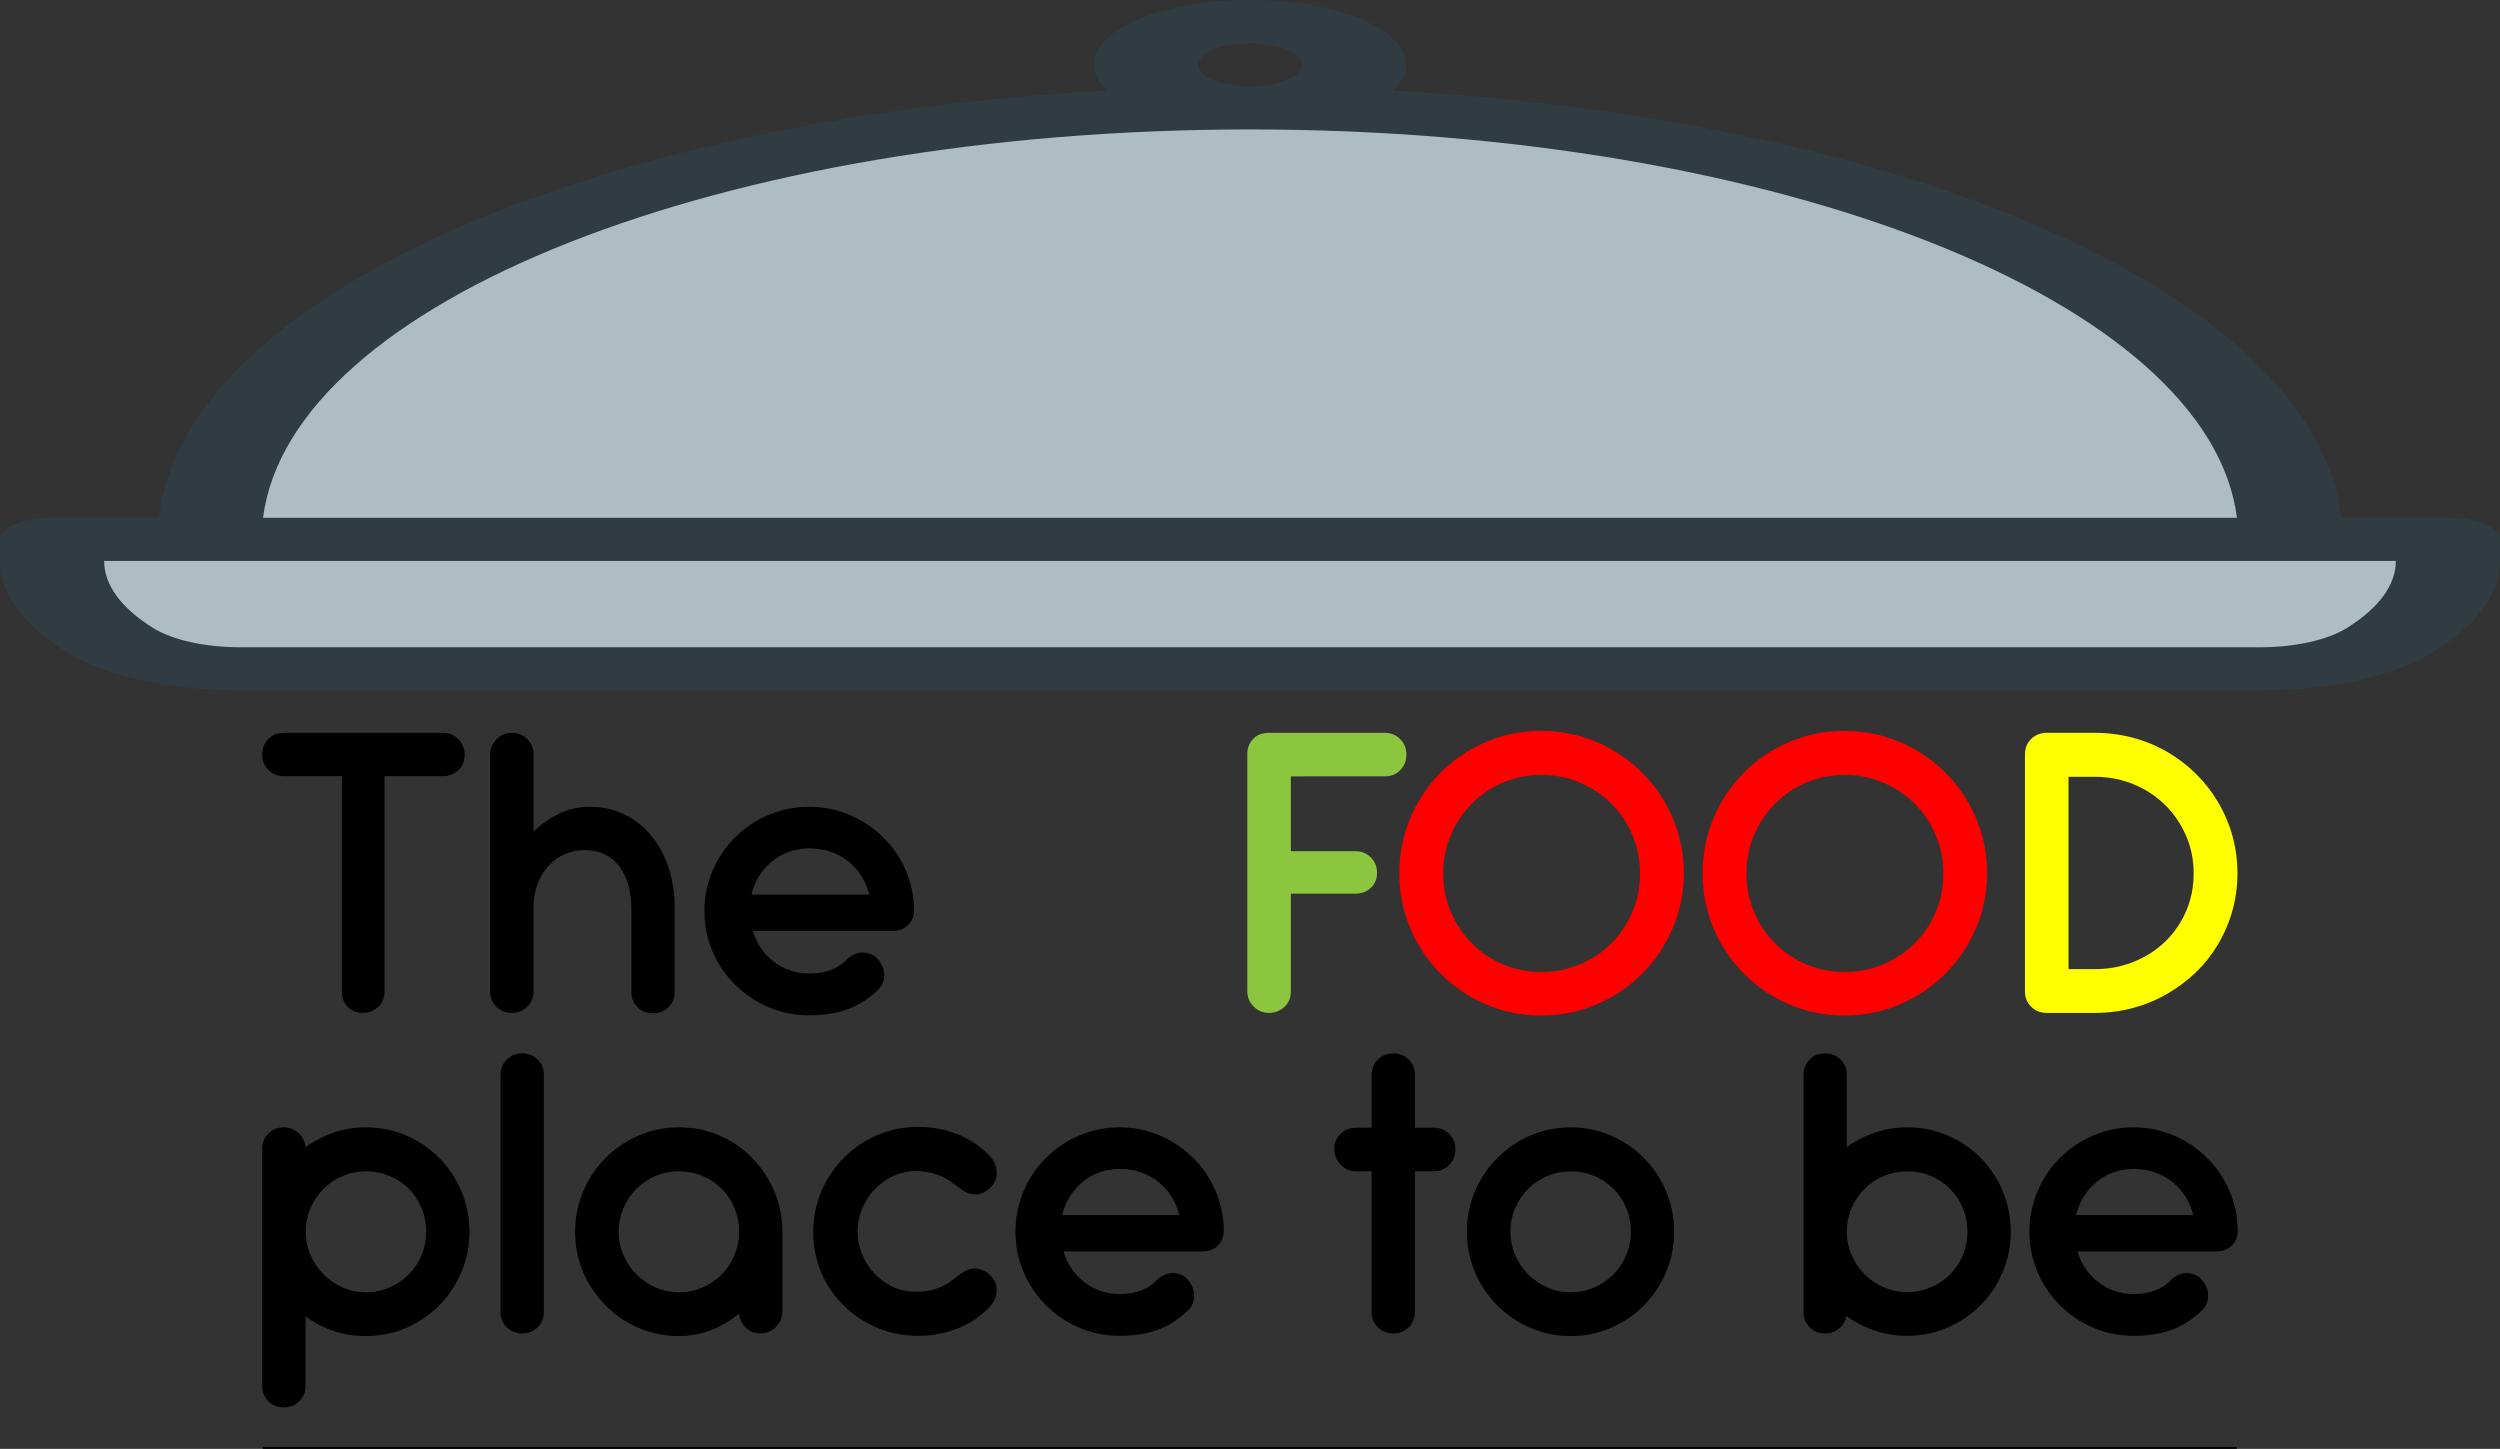 <?xml version="1.0" encoding="utf-8"?>
<!-- Generator: Adobe Illustrator 23.0.6, SVG Export Plug-In . SVG Version: 6.00 Build 0)  -->
<svg version="1.2" baseProfile="tiny" id="Calque_1"
	 xmlns="http://www.w3.org/2000/svg" xmlns:xlink="http://www.w3.org/1999/xlink" x="0px" y="0px" viewBox="0 0 1236 716.32"
	 xml:space="preserve">
<rect x="0" y="0" width="1236" height="716.32" fill="#333333" stroke="none"/>
<path d="M171.892,497.751c-1.912-2.019-2.867-4.544-2.867-7.572V383.728h-28.776c-3.029,0-5.554-1.028-7.572-3.083
	c-2.02-2.055-3.029-4.598-3.029-7.626c0-3.029,1.009-5.572,3.029-7.627c2.018-2.056,4.543-3.083,7.572-3.083h78.756
	c3.029,0,5.571,1.046,7.627,3.138c2.055,2.092,3.083,4.652,3.083,7.681c0,3.174-1.011,5.698-3.029,7.573
	c-2.164,2.02-4.725,3.029-7.681,3.029H190.12v106.451c0,3.028-1.046,5.554-3.137,7.572c-2.093,2.021-4.652,3.029-7.681,3.029
	C176.273,500.78,173.801,499.771,171.892,497.751z"/>
<path d="M315.233,497.968c-2.056-2.019-3.083-4.544-3.083-7.573v-41.109c0-8.654-2.02-15.686-6.058-21.095
	c-4.111-5.264-9.809-7.897-17.093-7.897c-3.462,0-6.726,0.668-9.791,2.001c-3.066,1.335-5.717,3.229-7.951,5.68
	c-2.236,2.38-4.003,5.211-5.301,8.492c-1.298,3.283-2.02,6.834-2.164,10.656v42.948c0,3.029-1.028,5.571-3.083,7.627
	c-2.056,2.055-4.598,3.083-7.627,3.083s-5.59-1.044-7.681-3.138c-2.093-2.09-3.137-4.614-3.137-7.572V373.234
	c0-1.515,0.287-2.938,0.865-4.273c0.577-1.333,1.369-2.505,2.38-3.516c2.091-2.091,4.615-3.138,7.573-3.138
	c3.029,0,5.588,1.046,7.681,3.138c2.018,2.02,3.029,4.616,3.029,7.789v37.863c4.038-3.895,8.401-6.905,13.09-9.033
	c4.688-2.126,9.52-3.191,14.497-3.191c6.202,0,11.9,1.228,17.093,3.678c5.192,2.453,9.664,5.95,13.415,10.494
	c3.749,4.473,6.634,9.773,8.654,15.903c2.019,6.131,3.029,12.766,3.029,19.905v41.542c0,3.029-1.028,5.555-3.083,7.573
	c-2.055,2.02-4.598,3.028-7.626,3.028C319.831,500.996,317.289,499.987,315.233,497.968z"/>
<path d="M380.195,498.021c-6.274-2.632-11.829-6.328-16.66-11.088c-4.833-4.761-8.583-10.277-11.251-16.552
	c-2.669-6.274-4.002-12.909-4.002-19.905c0-6.995,1.333-13.648,4.002-19.96c2.667-6.31,6.418-11.846,11.251-16.605
	c4.831-4.76,10.386-8.455,16.66-11.089c6.274-2.632,12.909-3.949,19.905-3.949c6.924,0,13.504,1.317,19.743,3.949
	c6.237,2.634,11.773,6.293,16.606,10.98c4.831,4.689,8.601,10.152,11.305,16.39c2.704,6.239,4.092,12.819,4.165,19.743
	c0,3.029-0.992,5.5-2.975,7.41c-1.985,1.912-4.527,2.867-7.627,2.867H372.19c0.865,3.029,2.18,5.842,3.949,8.438
	c1.766,2.596,3.875,4.832,6.329,6.707c2.451,1.947,5.192,3.426,8.222,4.436c3.029,1.011,6.166,1.515,9.412,1.515
	c8.293,0,14.748-2.56,19.365-7.681c2.307-1.803,4.687-2.705,7.14-2.705c1.226,0,2.416,0.216,3.57,0.649
	c2.091,0.722,3.822,2.236,5.192,4.544c1.226,1.876,1.839,3.895,1.839,6.058c0,3.175-1.371,5.88-4.111,8.114
	c-3.895,3.607-8.151,6.347-12.766,8.221c-5.771,2.309-12.514,3.463-20.23,3.463C393.104,501.971,386.47,500.655,380.195,498.021z
	 M429.742,442.254c-0.794-3.316-2.074-6.364-3.84-9.141c-1.768-2.775-3.913-5.174-6.437-7.194c-2.669-2.091-5.625-3.695-8.871-4.814
	c-3.246-1.117-6.636-1.677-10.169-1.677c-7.213,0-13.487,2.164-18.824,6.491c-2.525,2.093-4.652,4.527-6.383,7.302
	c-1.731,2.777-2.958,5.788-3.678,9.033H429.742z"/>
<path fill="#8CC63F" d="M619.809,497.643c-2.092-2.09-3.137-4.578-3.137-7.464V372.693c0-2.667,0.829-4.977,2.488-6.924
	c1.947-2.307,4.688-3.462,8.222-3.462h57.336c2.957,0,5.48,1.046,7.573,3.138c2.018,2.02,3.029,4.581,3.029,7.681
	c0,3.029-1.011,5.571-3.029,7.627c-2.02,2.055-4.544,3.083-7.573,3.083H638.2v36.998h31.914c3.029,0,5.571,1.028,7.627,3.083
	c2.055,2.055,3.083,4.598,3.083,7.626c0,3.029-1.028,5.5-3.083,7.411c-2.056,1.912-4.598,2.867-7.627,2.867H638.2v48.357
	c0,3.102-1.046,5.625-3.137,7.572c-2.164,2.021-4.725,3.029-7.681,3.029C624.423,500.78,621.9,499.736,619.809,497.643z"/>
<path fill="#FF0000" d="M734.753,496.615c-8.546-3.641-16.03-8.709-22.448-15.199c-6.491-6.491-11.521-14.01-15.091-22.556
	s-5.355-17.58-5.355-27.1c0-12.765,3.173-24.628,9.52-35.591c3.029-5.193,6.67-9.935,10.926-14.226
	c4.254-4.29,8.979-7.951,14.172-10.98c11.034-6.418,22.862-9.628,35.483-9.628c6.346,0,12.549,0.83,18.607,2.488
	c6.059,1.66,11.719,4.04,16.984,7.14c5.193,3.029,9.953,6.69,14.279,10.98c4.328,4.292,8.006,9.033,11.035,14.226
	c6.418,11.107,9.629,22.972,9.629,35.591c0,9.52-1.822,18.553-5.465,27.1s-8.707,16.065-15.199,22.556
	c-6.49,6.49-14.027,11.559-22.609,15.199c-8.584,3.643-17.67,5.463-27.262,5.463C752.368,502.078,743.3,500.258,734.753,496.615z
	 M781,476.818c5.986-2.488,11.215-5.967,15.688-10.44c4.471-4.471,7.951-9.682,10.439-15.632c2.488-5.95,3.732-12.278,3.732-18.986
	c0-6.562-1.244-12.819-3.732-18.77c-2.488-5.95-5.969-11.159-10.439-15.632c-4.473-4.471-9.701-7.968-15.688-10.494
	c-5.986-2.524-12.297-3.787-18.932-3.787s-12.927,1.263-18.877,3.787c-5.95,2.525-11.125,6.022-15.524,10.494
	c-4.473,4.473-7.951,9.682-10.439,15.632c-2.488,5.95-3.732,12.208-3.732,18.77c0,6.708,1.244,13.036,3.732,18.986
	c2.488,5.95,5.967,11.162,10.439,15.632c4.398,4.473,9.574,7.952,15.524,10.44s12.242,3.732,18.877,3.732
	S775.014,479.307,781,476.818z"/>
<path fill="#FF0000" d="M884.691,496.615c-8.547-3.641-16.029-8.709-22.448-15.199c-6.49-6.491-11.521-14.01-15.091-22.556
	s-5.355-17.58-5.355-27.1c0-12.765,3.173-24.628,9.521-35.591c3.029-5.193,6.67-9.935,10.926-14.226
	c4.255-4.29,8.979-7.951,14.172-10.98c11.035-6.418,22.862-9.628,35.484-9.628c6.345,0,12.549,0.83,18.606,2.488
	c6.059,1.66,11.72,4.04,16.984,7.14c5.193,3.029,9.953,6.69,14.28,10.98c4.327,4.292,8.006,9.033,11.035,14.226
	c6.418,11.107,9.628,22.972,9.628,35.591c0,9.52-1.822,18.553-5.464,27.1c-3.643,8.546-8.708,16.065-15.199,22.556
	c-6.491,6.49-14.028,11.559-22.609,15.199c-8.584,3.643-17.671,5.463-27.262,5.463C902.307,502.078,893.237,500.258,884.691,496.615
	z M930.938,476.818c5.986-2.488,11.214-5.967,15.687-10.44c4.472-4.471,7.951-9.682,10.439-15.632
	c2.488-5.95,3.732-12.278,3.732-18.986c0-6.562-1.244-12.819-3.732-18.77c-2.488-5.95-5.968-11.159-10.439-15.632
	c-4.473-4.471-9.7-7.968-15.687-10.494c-5.986-2.524-12.297-3.787-18.932-3.787c-6.636,0-12.928,1.263-18.877,3.787
	c-5.95,2.525-11.126,6.022-15.524,10.494c-4.473,4.473-7.951,9.682-10.439,15.632c-2.488,5.95-3.732,12.208-3.732,18.77
	c0,6.708,1.244,13.036,3.732,18.986c2.488,5.95,5.967,11.162,10.439,15.632c4.398,4.473,9.574,7.952,15.524,10.44
	c5.949,2.488,12.241,3.732,18.877,3.732C918.642,480.551,924.952,479.307,930.938,476.818z"/>
<path fill="#FFFF00" d="M1004.23,497.751c-2.055-2.019-3.083-4.544-3.083-7.572V372.91c0-3.029,1.028-5.553,3.083-7.573
	c2.056-2.018,4.598-3.029,7.627-3.029h23.8c6.419,0,12.639,0.795,18.661,2.38c6.021,1.587,11.665,3.895,16.931,6.923
	c5.264,3.029,10.043,6.653,14.334,10.873c4.29,4.219,7.951,8.889,10.98,14.009c6.419,10.891,9.628,22.647,9.628,35.267
	c0,12.549-3.209,24.27-9.628,35.159c-5.987,10.098-14.425,18.283-25.314,24.557c-5.266,3.029-10.909,5.338-16.931,6.924
	c-6.022,1.587-12.242,2.38-18.661,2.38h-23.8C1008.828,500.78,1006.286,499.771,1004.23,497.751z M1035.766,479.145
	c6.707,0,13.036-1.19,18.986-3.57c5.949-2.381,11.159-5.697,15.632-9.953c4.471-4.327,7.951-9.375,10.439-15.145
	c2.488-5.77,3.732-12.008,3.732-18.716c0-6.562-1.244-12.728-3.732-18.499c-2.488-5.769-5.933-10.854-10.331-15.253
	c-4.4-4.327-9.539-7.716-15.416-10.169c-5.879-2.451-12.135-3.714-18.77-3.787h-13.631v95.092L1035.766,479.145L1035.766,479.145z"
	/>
<path d="M132.71,692.79c-2.043-2.02-3.064-4.544-3.064-7.573V567.95c0-3.029,1.021-5.553,3.064-7.573
	c2.042-2.019,4.569-3.029,7.58-3.029c1.361,0,2.669,0.254,3.924,0.757c1.253,0.506,2.382,1.19,3.387,2.057
	c1.935,1.73,3.081,4.039,3.44,6.923c4.371-3.101,9.085-5.499,14.138-7.194c5.053-1.693,10.302-2.542,15.75-2.542
	c6.951,0,13.546,1.335,19.782,4.003c6.235,2.669,11.719,6.383,16.449,11.143c4.73,4.833,8.403,10.369,11.02,16.605
	c2.615,6.24,3.924,12.857,3.924,19.852c0,6.996-1.308,13.614-3.924,19.852c-2.617,6.239-6.29,11.775-11.02,16.605
	c-4.73,4.76-10.214,8.476-16.449,11.143c-6.235,2.67-12.83,4.004-19.782,4.004c-5.52,0-10.805-0.83-15.858-2.488
	s-9.73-4.074-14.03-7.248v34.4c0,3.029-1.04,5.554-3.118,7.573c-2.08,2.019-4.623,3.029-7.633,3.029
	C137.279,695.82,134.753,694.809,132.71,692.79z M192.54,636.535c3.655-1.585,6.843-3.748,9.568-6.49
	c2.723-2.74,4.838-5.932,6.343-9.574c1.505-3.641,2.258-7.481,2.258-11.521c0-4.111-0.753-7.986-2.258-11.629
	c-1.505-3.641-3.62-6.832-6.343-9.574c-2.725-2.74-5.913-4.868-9.568-6.383s-7.526-2.271-11.611-2.271
	c-4.015,0-7.831,0.757-11.45,2.271c-3.62,1.515-6.792,3.643-9.515,6.383c-2.795,2.812-4.964,6.041-6.504,9.682
	c-1.542,3.643-2.311,7.483-2.311,11.521c0,4.04,0.788,7.881,2.365,11.521c1.576,3.643,3.726,6.834,6.45,9.574
	c2.723,2.742,5.895,4.905,9.515,6.49c3.618,1.588,7.435,2.381,11.45,2.381C185.014,638.916,188.884,638.123,192.54,636.535z"/>
<path d="M250.592,656.225c-2.08-2.018-3.118-4.543-3.118-7.572v-117.27c0-3.029,1.038-5.553,3.118-7.572
	c2.078-2.018,4.623-3.029,7.633-3.029s5.537,1.012,7.58,3.029c2.042,2.02,3.064,4.543,3.064,7.572v117.27
	c0,3.029-1.021,5.555-3.064,7.572c-2.043,2.02-4.569,3.029-7.58,3.029C255.215,659.254,252.67,658.244,250.592,656.225z"/>
<path d="M315.85,656.549c-6.235-2.667-11.719-6.383-16.449-11.143c-4.803-4.83-8.512-10.366-11.127-16.605
	c-2.617-6.237-3.924-12.855-3.924-19.852c0-6.994,1.307-13.611,3.924-19.852c2.615-6.236,6.324-11.772,11.127-16.605
	c4.73-4.76,10.214-8.474,16.449-11.143c6.235-2.668,12.829-4.003,19.782-4.003c6.951,0,13.509,1.298,19.674,3.895
	c6.163,2.597,11.611,6.274,16.341,11.034c4.731,4.761,8.421,10.261,11.073,16.498c2.651,6.239,4.013,12.82,4.086,19.743v39.702
	c0,2.959-1.04,5.555-3.118,7.789c-0.932,1.012-2.096,1.805-3.494,2.381c-1.398,0.578-2.849,0.865-4.354,0.865
	c-2.796,0-5.161-0.937-7.096-2.812s-3.047-4.219-3.333-7.032c-9.103,7.429-19.029,11.144-29.78,11.144
	C328.679,660.553,322.085,659.219,315.85,656.549z M347.243,636.535c3.655-1.585,6.843-3.748,9.569-6.49
	c2.723-2.74,4.838-5.932,6.343-9.574c1.505-3.641,2.258-7.481,2.258-11.521c0-4.111-0.753-7.986-2.258-11.629
	c-1.505-3.641-3.62-6.832-6.343-9.574c-2.725-2.74-5.913-4.868-9.569-6.383c-3.655-1.515-7.526-2.271-11.611-2.271
	c-4.015,0-7.831,0.757-11.45,2.271c-3.62,1.515-6.792,3.643-9.514,6.383c-2.796,2.812-4.964,6.041-6.504,9.682
	c-1.542,3.643-2.312,7.483-2.312,11.521c0,4.04,0.788,7.881,2.365,11.521c1.576,3.643,3.726,6.834,6.451,9.574
	c2.723,2.742,5.894,4.905,9.514,6.49c3.618,1.588,7.435,2.381,11.45,2.381C339.717,638.916,343.587,638.123,347.243,636.535z"/>
<path d="M433.892,656.549c-6.308-2.596-11.826-6.236-16.556-10.926c-4.803-4.615-8.547-10.061-11.235-16.336
	c-2.688-6.273-4.031-12.908-4.031-19.904v-0.109c0-0.07,0.035-0.107,0.107-0.107v-0.108c-0.072,0-0.107-0.036-0.107-0.108
	c0-7.066,1.344-13.738,4.031-20.014c2.688-6.274,6.432-11.827,11.235-16.66c4.73-4.76,10.248-8.473,16.556-11.143
	c6.306-2.667,12.972-4.002,19.997-4.002c6.809,0,13.259,1.189,19.352,3.57c6.091,2.379,11.288,5.806,15.589,10.276
	c2.508,2.525,3.833,5.374,3.978,8.546c0,3.176-1.147,5.807-3.44,7.898c-2.365,2.092-4.767,3.137-7.203,3.137
	c-1.649,0-3.262-0.433-4.838-1.299c-1.578-0.865-3.225-1.982-4.946-3.354c-3.01-2.45-6.128-4.219-9.353-5.301
	c-3.225-1.082-6.703-1.622-10.428-1.622c-3.943,0-7.687,0.849-11.234,2.542c-3.548,1.695-6.649,3.986-9.3,6.869
	c-2.58,2.812-4.569,5.988-5.967,9.521c-1.398,3.534-2.097,7.14-2.097,10.817l-0.107,0.217l0.107,0.108
	c0,3.679,0.699,7.267,2.097,10.765c1.398,3.498,3.349,6.617,5.859,9.357c2.581,2.885,5.572,5.156,8.977,6.814
	c3.404,1.66,7.077,2.525,11.02,2.598c3.87,0.145,7.472-0.307,10.805-1.354c3.333-1.044,6.54-2.902,9.622-5.57
	c1.72-1.369,3.35-2.47,4.892-3.3c1.541-0.828,3.099-1.244,4.677-1.244c2.58,0,5.053,1.046,7.418,3.138
	c2.293,2.092,3.44,4.688,3.44,7.789c-0.145,3.174-1.47,6.021-3.978,8.546c-4.3,4.473-9.498,7.897-15.589,10.277
	c-6.093,2.38-12.543,3.569-19.352,3.569C446.864,660.444,440.198,659.146,433.892,656.549z"/>
<path d="M533.768,656.495c-6.235-2.632-11.756-6.329-16.557-11.089c-4.802-4.76-8.53-10.277-11.181-16.551
	c-2.652-6.275-3.978-12.91-3.978-19.906c0-6.994,1.325-13.647,3.978-19.959c2.651-6.311,6.379-11.846,11.181-16.605
	c4.801-4.761,10.321-8.455,16.557-11.09c6.235-2.631,12.829-3.948,19.782-3.948c6.881,0,13.421,1.317,19.621,3.948
	c6.199,2.635,11.7,6.294,16.503,10.98c4.801,4.689,8.547,10.152,11.235,16.391c2.687,6.238,4.067,12.818,4.139,19.742
	c0,3.029-0.986,5.5-2.956,7.41c-1.973,1.912-4.499,2.867-7.58,2.867h-68.699c0.86,3.029,2.167,5.842,3.924,8.438
	c1.755,2.597,3.851,4.833,6.289,6.707c2.435,1.947,5.16,3.427,8.171,4.436c3.01,1.011,6.128,1.515,9.353,1.515
	c8.241,0,14.656-2.559,19.244-7.682c2.293-1.801,4.658-2.703,7.095-2.703c1.218,0,2.401,0.216,3.548,0.648
	c2.078,0.722,3.798,2.236,5.16,4.543c1.218,1.877,1.828,3.895,1.828,6.059c0,3.175-1.363,5.879-4.085,8.113
	c-3.87,3.607-8.1,6.348-12.686,8.223c-5.735,2.307-12.436,3.461-20.104,3.461C546.597,660.444,540.004,659.129,533.768,656.495z
	 M583.007,600.728c-0.789-3.316-2.061-6.364-3.816-9.142c-1.757-2.775-3.889-5.174-6.397-7.193
	c-2.653-2.092-5.591-3.695-8.816-4.814c-3.225-1.117-6.595-1.677-10.106-1.677c-7.168,0-13.404,2.163-18.707,6.491
	c-2.51,2.092-4.623,4.526-6.343,7.302c-1.72,2.777-2.94,5.788-3.655,9.033H583.007z"/>
<path d="M681.267,656.225c-2.08-2.018-3.118-4.543-3.118-7.572v-69.561h-7.741c-3.01,0-5.52-1.082-7.526-3.246
	c-2.15-2.307-3.225-4.868-3.225-7.681c0-3.029,1.038-5.553,3.118-7.573c2.078-2.018,4.623-3.028,7.633-3.028h7.741v-26.181
	c0-3.029,1.038-5.553,3.118-7.572c2.078-2.018,4.623-3.029,7.633-3.029s5.537,1.012,7.579,3.029c2.043,2.02,3.064,4.543,3.064,7.572
	v26.181h9.245c3.081,0,5.644,1.011,7.687,3.028c2.042,2.021,3.064,4.544,3.064,7.573c0,3.102-1.021,5.698-3.064,7.789
	c-2.043,2.093-4.606,3.138-7.687,3.138h-9.245v69.561c0,3.029-1.021,5.555-3.064,7.572c-2.042,2.02-4.569,3.029-7.579,3.029
	C685.89,659.254,683.345,658.244,681.267,656.225z"/>
<path d="M756.738,656.549c-6.235-2.667-11.718-6.383-16.448-11.143c-4.803-4.83-8.512-10.366-11.127-16.605
	c-2.617-6.237-3.924-12.855-3.924-19.852c0-6.994,1.307-13.611,3.924-19.852c2.615-6.236,6.324-11.772,11.127-16.605
	c4.731-4.76,10.213-8.474,16.448-11.143c6.235-2.668,12.829-4.003,19.783-4.003c6.951,0,13.546,1.335,19.782,4.003
	c6.235,2.669,11.718,6.383,16.449,11.143c4.73,4.833,8.403,10.369,11.019,16.605c2.615,6.24,3.925,12.857,3.925,19.852
	c0,6.996-1.309,13.614-3.925,19.852c-2.616,6.239-6.289,11.775-11.019,16.605c-4.731,4.76-10.214,8.476-16.449,11.143
	c-6.235,2.67-12.831,4.004-19.782,4.004C769.567,660.553,762.973,659.219,756.738,656.549z M788.131,636.535
	c3.655-1.585,6.843-3.748,9.568-6.49c2.723-2.74,4.838-5.932,6.343-9.574c1.505-3.641,2.257-7.481,2.257-11.521
	c0-4.111-0.752-7.986-2.257-11.629c-1.505-3.641-3.62-6.832-6.343-9.574c-2.725-2.74-5.913-4.868-9.568-6.383
	c-3.656-1.515-7.526-2.271-11.611-2.271c-4.015,0-7.832,0.757-11.45,2.271c-3.62,1.515-6.792,3.643-9.515,6.383
	c-2.795,2.812-4.964,6.041-6.504,9.682c-1.542,3.643-2.312,7.483-2.312,11.521c0,4.04,0.788,7.881,2.365,11.521
	c1.576,3.643,3.726,6.834,6.451,9.574c2.723,2.742,5.895,4.905,9.515,6.49c3.618,1.588,7.435,2.381,11.45,2.381
	C780.605,638.916,784.476,638.123,788.131,636.535z"/>
<path d="M927.082,657.903c-5.125-1.694-9.875-4.129-14.245-7.303c-0.431,2.525-1.631,4.598-3.602,6.221
	c-1.973,1.622-4.284,2.434-6.935,2.434c-3.01,0-5.537-1.01-7.579-3.029c-2.043-2.018-3.065-4.543-3.065-7.572v-117.27
	c0-3.029,1.022-5.553,3.065-7.572c2.042-2.018,4.569-3.029,7.579-3.029s5.554,1.012,7.634,3.029c2.078,2.02,3.117,4.543,3.117,7.572
	v35.7c4.371-3.101,9.085-5.499,14.137-7.194c5.053-1.693,10.303-2.542,15.75-2.542c6.952,0,13.546,1.317,19.783,3.948
	c6.235,2.635,11.718,6.329,16.449,11.09c4.73,4.76,8.403,10.295,11.019,16.605c2.615,6.312,3.925,12.965,3.925,19.959
	c0,6.996-1.309,13.614-3.925,19.852c-2.616,6.239-6.289,11.738-11.019,16.498c-4.731,4.76-10.214,8.475-16.449,11.143
	c-6.236,2.669-12.831,4.002-19.783,4.002C937.492,660.444,932.206,659.596,927.082,657.903z M954.55,636.482
	c3.656-1.55,6.844-3.694,9.569-6.437c2.722-2.74,4.838-5.932,6.343-9.574c1.504-3.641,2.257-7.481,2.257-11.521
	c0-4.111-0.753-7.986-2.257-11.629c-1.505-3.641-3.621-6.832-6.343-9.574c-2.725-2.74-5.913-4.868-9.569-6.383
	c-3.655-1.515-7.525-2.271-11.611-2.271c-4.014,0-7.847,0.757-11.503,2.271c-3.655,1.515-6.845,3.643-9.568,6.383
	c-2.795,2.812-4.964,6.041-6.504,9.682c-1.542,3.643-2.312,7.483-2.312,11.521c0,4.04,0.788,7.881,2.365,11.521
	c1.576,3.643,3.726,6.834,6.451,9.574c2.723,2.742,5.895,4.887,9.515,6.437c3.618,1.552,7.472,2.326,11.557,2.326
	S950.895,638.034,954.55,636.482z"/>
<path d="M1035.074,656.495c-6.235-2.632-11.756-6.329-16.557-11.089c-4.803-4.76-8.53-10.277-11.181-16.551
	c-2.652-6.275-3.978-12.91-3.978-19.906c0-6.994,1.326-13.647,3.978-19.959c2.651-6.311,6.378-11.846,11.181-16.605
	c4.801-4.761,10.321-8.455,16.557-11.09c6.235-2.631,12.829-3.948,19.782-3.948c6.881,0,13.42,1.317,19.62,3.948
	c6.199,2.635,11.7,6.294,16.502,10.98c4.801,4.689,8.547,10.152,11.235,16.391c2.687,6.238,4.066,12.818,4.139,19.742
	c0,3.029-0.986,5.5-2.957,7.41c-1.972,1.912-4.498,2.867-7.58,2.867h-68.698c0.861,3.029,2.167,5.842,3.925,8.438
	c1.756,2.597,3.852,4.833,6.289,6.707c2.436,1.947,5.161,3.427,8.171,4.436c3.01,1.011,6.129,1.515,9.354,1.515
	c8.241,0,14.656-2.559,19.244-7.682c2.293-1.801,4.658-2.703,7.096-2.703c1.218,0,2.4,0.216,3.547,0.648
	c2.078,0.722,3.799,2.236,5.161,4.543c1.218,1.877,1.828,3.895,1.828,6.059c0,3.175-1.363,5.879-4.086,8.113
	c-3.87,3.607-8.1,6.348-12.685,8.223c-5.736,2.307-12.436,3.461-20.105,3.461C1047.903,660.444,1041.31,659.129,1035.074,656.495z
	 M1084.313,600.728c-0.789-3.316-2.061-6.364-3.816-9.142c-1.758-2.775-3.889-5.174-6.398-7.193
	c-2.652-2.092-5.59-3.695-8.815-4.814c-3.226-1.117-6.596-1.677-10.107-1.677c-7.167,0-13.403,2.163-18.706,6.491
	c-2.51,2.092-4.622,4.526-6.343,7.302c-1.72,2.777-2.94,5.788-3.655,9.033H1084.313z"/>
<g>
	<path fill="#303C42" d="M1210.249,256h-52.803c-12.451-108.708-212.35-197.228-468.753-211.193
		c4.164-3.928,6.557-8.249,6.557-12.807c0-17.646-34.651-32-77.25-32s-77.25,14.354-77.25,32c0,4.559,2.392,8.879,6.557,12.807
		C290.904,58.772,91.005,147.292,78.554,256H25.751C11.517,256,0,260.771,0,266.667v10.688c0,16.052,11.365,31.604,32.892,44.979
		c19.136,11.896,51.173,19,85.699,19h998.818c34.502,0,66.563-7.104,85.723-19.01c21.502-13.376,32.867-28.917,32.867-44.969
		v-10.688C1236,260.771,1224.483,256,1210.249,256z M618,42.667c-14.207,0-25.751-4.781-25.751-10.667S603.791,21.333,618,21.333
		c14.207,0,25.751,4.781,25.751,10.667S632.207,42.667,618,42.667z"/>
	<path fill="#AEBCC4" d="M618,64c261.081,0,474.426,85.22,487.945,192h-975.89C143.574,149.22,356.919,64,618,64z"/>
	<path fill="#AEBCC4" d="M1184.501,277.355c0,11.823-8.374,23.292-24.242,33.146c-9.581,5.948-25.599,9.5-42.85,9.5H118.591
		c-17.251,0-33.295-3.552-42.874-9.51c-15.843-9.854-24.215-21.313-24.215-33.135v-0.021h1132.999V277.355z"/>
</g>
<rect x="129.85" y="715.32" width="976" height="1"/>
</svg>
